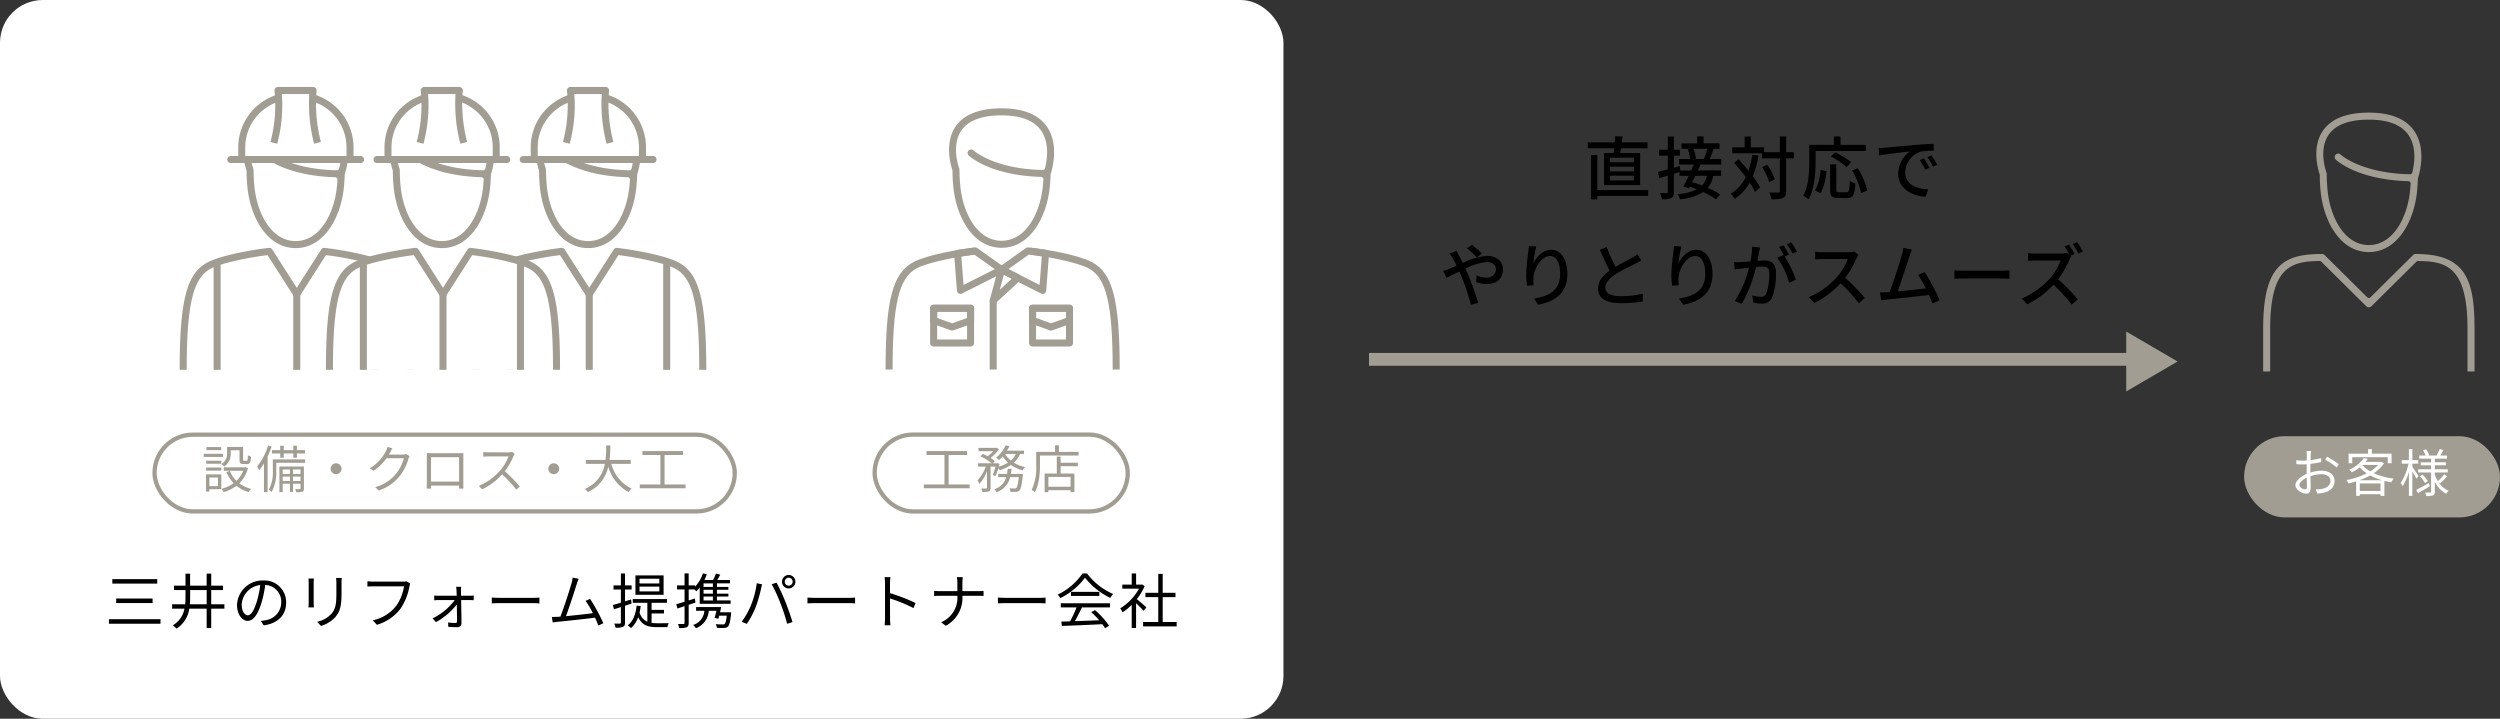 <svg xmlns="http://www.w3.org/2000/svg" width="584.36" height="168"><rect width="100%" height="100%" fill="#333333" stroke="none"/><defs><clipPath id="a"><path data-name="長方形 26230" fill="#a29d92" d="M0 0h34.83v22.746H0z"/></clipPath></defs><g data-name="グループ 47103"><g data-name="グループ 46845" transform="translate(-383 -2249.675)"><rect data-name="長方形 26547" width="300" height="168" rx="10" transform="translate(383 2249.675)" fill="#fff"/><path data-name="パス 210911" d="M409.254 2385.05v1.036h10.5v-1.036Zm.9 4.536v1.05h8.512v-1.05Zm-1.694 4.83v1.05h12.054v-1.05Zm18.914-3.5c.056-.574.07-1.162.07-1.75v-1.568h3.864v3.318Zm8.078 0h-3.08v-3.318h2.758v-1.022h-2.758v-2.828H431.3v2.828h-3.864v-2.814h-1.078v2.814h-2.688v1.022h2.688v1.554c0 .6-.014 1.19-.07 1.764h-3.052v1.036h2.884a5.754 5.754 0 0 1-2.74 3.906 4.645 4.645 0 0 1 .882.756 6.618 6.618 0 0 0 2.982-4.662h4.06v4.522h1.064v-4.522h3.08Zm14.43-.406a5.073 5.073 0 0 0-5.362-5.152 5.967 5.967 0 0 0-6.118 5.7c0 2.31 1.246 3.738 2.492 3.738 1.3 0 2.408-1.47 3.262-4.354a27.541 27.541 0 0 0 .844-4.032 3.9 3.9 0 0 1 3.738 4.06 4.228 4.228 0 0 1-3.56 4.156 10.576 10.576 0 0 1-1.2.182l.658 1.036c3.314-.434 5.246-2.394 5.246-5.334Zm-10.388.448a4.883 4.883 0 0 1 4.34-4.536 22.874 22.874 0 0 1-.784 3.78c-.714 2.366-1.456 3.3-2.114 3.3-.63.008-1.442-.78-1.442-2.544Zm23.38-6.174h-1.316a10.044 10.044 0 0 1 .07 1.218v2.208c0 2.646-.168 3.78-1.162 4.942a6.418 6.418 0 0 1-3.346 1.866l.91.966a7.478 7.478 0 0 0 3.332-2.044c1.008-1.2 1.47-2.31 1.47-5.67v-2.268c0-.476.014-.868.042-1.218Zm-6.5.112H455.1c.028.266.056.756.056 1.008v4.662a9.176 9.176 0 0 1-.07 1.078h1.288a11.382 11.382 0 0 1-.056-1.064v-4.676c.004-.336.032-.742.06-1.008Zm22.526 1.204-.854-.546a2.875 2.875 0 0 1-.742.07h-7.024c-.462 0-1.008-.042-1.4-.084v1.232c.364-.014.84-.042 1.4-.042h7.154a10.651 10.651 0 0 1-1.834 4.564 9.342 9.342 0 0 1-5.46 3.374l.952 1.05a10.7 10.7 0 0 0 5.516-3.752 13.677 13.677 0 0 0 2.086-5.166 2.952 2.952 0 0 1 .206-.7Zm11.9.742h-1.19a5.941 5.941 0 0 1 .1.952c.014.266.028.658.042 1.134h-4.212a8.412 8.412 0 0 1-1.04-.056v1.12c.336-.028.686-.056 1.064-.056h3.738a14.4 14.4 0 0 1-5.18 4.284l.784.868a15.7 15.7 0 0 0 4.872-4.13c.028 1.484.042 3.052.042 3.934a.355.355 0 0 1-.378.406 13.267 13.267 0 0 1-1.708-.126l.056 1.022c.56.042 1.47.084 2.03.084a.943.943 0 0 0 1.054-.968c-.014-1.316-.056-3.612-.084-5.376h2.03c.266 0 .672.028.91.042v-1.104a8.9 8.9 0 0 1-.938.056h-2.016c-.014-.476-.028-.868-.028-1.134a7.1 7.1 0 0 1 .052-.952Zm7.154 2.506v1.372c.434-.042 1.176-.07 1.946-.07h7.686c.63 0 1.218.056 1.5.07v-1.372c-.308.028-.812.07-1.512.07H499.9c-.78 0-1.522-.042-1.942-.07Zm20.3-4.382-1.4-.28a8.808 8.808 0 0 1-.266 1.344c-.392 1.372-1.82 5.852-2.6 7.784-.252.014-.49.028-.7.042-.406.014-.882.028-1.3.014l.21 1.3c.406-.056.812-.126 1.162-.154a318.7 318.7 0 0 0 8.722-.966c.322.686.588 1.33.77 1.834l1.176-.532a39.445 39.445 0 0 0-3.108-5.7l-1.05.476a19.883 19.883 0 0 1 1.708 2.87c-1.54.21-4.228.5-6.286.7.7-1.82 2.086-6.118 2.492-7.434.18-.584.334-.948.474-1.298Zm18.862 1.092h-4.634v-1.106h4.634Zm0 1.848h-4.634v-1.12h4.634Zm.994-3.738h-6.58v4.536h6.58Zm-7.6 5.628-1.414.434v-2.758h1.54v-.962h-1.54v-2.79h-.966v2.79h-1.724v.966h1.722v3.066c-.714.224-1.358.42-1.876.546l.248 1.004c.5-.154 1.05-.322 1.624-.518v3.6c0 .21-.07.266-.238.266s-.714 0-1.316-.014a4.255 4.255 0 0 1 .312.964 4 4 0 0 0 1.736-.2c.35-.168.476-.434.476-1.008v-3.92c.518-.182 1.036-.336 1.54-.518Zm4.79 3.276h2.9v-.854h-2.9v-1.638h3.6v-.882h-8v.882h3.416v4.424a3.24 3.24 0 0 1-1.816-2.17 14.793 14.793 0 0 0 .262-1.484l-.952-.112c-.224 2.072-.84 3.64-2.086 4.62a5.934 5.934 0 0 1 .784.63 6.227 6.227 0 0 0 1.666-2.562c.91 1.96 2.38 2.338 4.396 2.338h2.436a3 3 0 0 1 .308-.924c-.476.014-2.366.014-2.7.014a9.752 9.752 0 0 1-1.314-.084Zm14.336-6.2h-2.188v-.84h2.184Zm0 1.568h-2.188v-.9h2.184Zm0 1.582h-2.188v-.912h2.184Zm-4.214-.462c-.476.154-.966.322-1.442.462v-2.564h1.358a5.2 5.2 0 0 1 .406.434 9.939 9.939 0 0 0 .812-.882v3.794h7.224v-.784h-3.196v-.91h2.674v-.672h-2.674v-.9h2.674v-.668h-2.674v-.84h3.052v-.784h-2.968c.224-.392.462-.826.686-1.246l-1.008-.252a14.47 14.47 0 0 1-.658 1.5h-2.03a11.047 11.047 0 0 0 .546-1.33l-.91-.224a7.943 7.943 0 0 1-1.82 3.108v-.292h-1.5v-2.8h-.964v2.8h-1.75v.952h1.75v2.87c-.728.224-1.4.42-1.932.574l.266 1.004c.5-.154 1.064-.35 1.666-.546v3.906c0 .21-.07.252-.238.252s-.714.014-1.316 0a4.159 4.159 0 0 1 .308.952 4.389 4.389 0 0 0 1.736-.182c.35-.168.476-.448.476-1.022v-4.228c.532-.168 1.064-.35 1.582-.518Zm8.478 3.232h-2.6c.1-.406.182-.826.266-1.218h-5.854v.868h1.932a3.726 3.726 0 0 1-2.644 3.318 4.2 4.2 0 0 1 .672.756 4.672 4.672 0 0 0 3-4.074h1.792c-.14.6-.294 1.218-.434 1.694l.9.14c.056-.21.126-.434.182-.686h1.764c-.14 1.2-.294 1.736-.5 1.932a.651.651 0 0 1-.476.112c-.252 0-.938-.014-1.624-.07a1.837 1.837 0 0 1 .294.854 11.781 11.781 0 0 0 1.68.028 1.285 1.285 0 0 0 .9-.308c.336-.336.532-1.12.728-2.94Zm12.53-7.14a.926.926 0 0 1 .924-.938.935.935 0 0 1 .924.938.932.932 0 0 1-.924.924.923.923 0 0 1-.922-.924Zm-.644 0a1.565 1.565 0 0 0 1.57 1.568 1.574 1.574 0 0 0 1.568-1.568 1.587 1.587 0 0 0-1.568-1.582 1.577 1.577 0 0 0-1.568 1.582Zm-7.264 5.544a18.389 18.389 0 0 1-2.156 3.808l1.19.5a20.3 20.3 0 0 0 2.058-3.85 30.7 30.7 0 0 0 1.274-4.382c.056-.294.168-.7.252-1.008l-1.246-.266a21.34 21.34 0 0 1-1.372 5.198Zm6.888-.532a41.953 41.953 0 0 1 1.582 4.816l1.246-.406a55.08 55.08 0 0 0-1.68-4.788 45.26 45.26 0 0 0-2.044-4.424l-1.134.378a35.8 35.8 0 0 1 2.03 4.424Zm6.328-1.316v1.372c.434-.042 1.176-.07 1.946-.07h7.686c.63 0 1.218.056 1.5.07v-1.372c-.308.028-.812.07-1.512.07h-7.674c-.784 0-1.526-.042-1.946-.07Zm18.13 4.83a12.336 12.336 0 0 1-.098 1.652h1.358a16.74 16.74 0 0 1-.084-1.652c0-.406 0-2.52-.014-4.62a36.7 36.7 0 0 1 5.5 2.254l.476-1.19a44.747 44.747 0 0 0-5.976-2.312v-2.28c0-.42.056-1.022.1-1.456h-1.374a8.836 8.836 0 0 1 .112 1.456Zm16.912-8.218v1.89h-4.13c-.49 0-1.008-.042-1.3-.07v1.2c.294-.028.812-.042 1.33-.042h4.1a6.239 6.239 0 0 1-3.794 6.192l1.092.812a7.36 7.36 0 0 0 3.878-7h3.71c.434 0 1.008.014 1.232.042v-1.19c-.224.028-.756.056-1.218.056h-3.724v-1.876a12.972 12.972 0 0 1 .084-1.4h-1.386a7.812 7.812 0 0 1 .126 1.386Zm9.478 3.388v1.372c.434-.042 1.176-.07 1.946-.07h7.686c.63 0 1.218.056 1.5.07v-1.372c-.308.028-.812.07-1.512.07H618.2c-.78 0-1.522-.042-1.942-.07Zm14.7 2.3h3.682a26.422 26.422 0 0 1-1.512 3.262c-.756.028-1.456.042-2.058.056l.14 1.018c2.39-.084 6.02-.238 9.45-.406a8.76 8.76 0 0 1 .644.938l.938-.574a18.645 18.645 0 0 0-3.29-3.654l-.882.476a21.515 21.515 0 0 1 1.848 1.89c-1.96.084-3.934.154-5.67.21.56-.98 1.162-2.184 1.652-3.22h6.566v-.966h-11.508Zm2.38-3.626v.952h6.622v-.952Zm2.688-4.3a14.708 14.708 0 0 1-5.8 4.942 3.271 3.271 0 0 1 .6.826 16.014 16.014 0 0 0 5.782-4.774 17.162 17.162 0 0 0 5.908 4.718 5.577 5.577 0 0 1 .672-.924 15.083 15.083 0 0 1-6.1-4.788Zm14.938 7.9c-.35-.308-1.582-1.386-2.24-1.9a12.58 12.58 0 0 0 1.82-3.052l-.588-.392-.182.042h-1.218v-2.6h-1.022v2.6h-2.2v.952h3.892a12.144 12.144 0 0 1-4.382 4.592 4.71 4.71 0 0 1 .546.938 13.22 13.22 0 0 0 2.142-1.75v5.422h1.022v-5.8c.63.588 1.4 1.372 1.764 1.778Zm3.808 3.438v-5.81h2.982v-1.008h-2.982v-4.438h-1.036v4.438h-3v1.008h3v5.81h-3.542v1.022h7.84v-1.022Z"/><g data-name="グループ 46342"><g data-name="グループ 46265"><g data-name="グループ 45726" fill="#a29d92"><path data-name="パス 209541" d="M617.11 2307.593c-6.8 0-10.61-7.388-11.278-14.254a38.571 38.571 0 0 1-.192-3.758.538.538 0 0 0-.031-.176c-.344-1.014-1.926-6.268.769-10.179 1.932-2.8 5.546-4.226 10.739-4.226 5.031 0 8.582 1.421 10.554 4.224 2.949 4.186 1.287 9.976.925 11.095a.557.557 0 0 0-.026.153 39.605 39.605 0 0 1-.184 2.868c-.665 6.866-4.48 14.254-11.278 14.254m.012-30.952c-4.623 0-7.779 1.183-9.387 3.516-2.512 3.645-.529 8.835-.507 8.887 0 .014.011.132.013.147a1.012 1.012 0 0 0 .031.132c0 1.175.059 2.432.2 3.857.6 6.151 3.872 12.771 9.645 12.771s9.048-6.621 9.645-12.771c.055-.549.1-1.073.126-1.576a.548.548 0 0 0-.531-.58c-11.96-.343-16.772-4.844-16.97-5.036a.821.821 0 0 1 1.135-1.182c.05.046 4.73 4.351 16.2 4.6h.012a.544.544 0 0 0 .531-.415c.517-2.072 1.08-5.975-.941-8.834-1.648-2.332-4.746-3.516-9.2-3.516"/><path data-name="パス 209542" d="M607.497 2318.381a.831.831 0 0 1-.4-.106.822.822 0 0 1-.415-.652l-.668-8.657a.822.822 0 0 1 .7-.877l4.121-.577a.808.808 0 0 1 .59.143l6.161 4.381a.821.821 0 0 1-.105 1.4l-9.615 4.854a.822.822 0 0 1-.37.089m.21-8.773.515 6.667 7.306-3.688-4.786-3.4Z"/><path data-name="パス 209543" d="M609.868 2330.668h-8.636a.821.821 0 0 1-.821-.821v-8.122a.821.821 0 0 1 .821-.821h8.636a.82.82 0 0 1 .821.821v8.122a.82.82 0 0 1-.821.821m-7.814-1.638h6.995v-6.484h-6.995Z"/><path data-name="パス 209544" d="M605.551 2326.946a.835.835 0 0 1-.278-.048l-4.318-1.552a.82.82 0 0 1-.543-.773v-2.848a.821.821 0 0 1 .821-.821h8.637a.821.821 0 0 1 .821.821v2.848a.821.821 0 0 1-.543.773l-4.319 1.552a.835.835 0 0 1-.278.048m-3.5-2.95 3.5 1.256 3.5-1.256v-1.45h-6.995Z"/><path data-name="パス 209545" d="M644.724 2336.05h-1.642c0-15.251-1.469-21.438-5.611-23.648-2.661-1.417-9.715-2.781-13.785-3.22l.175-1.633c3.271.354 11.091 1.649 14.382 3.4 4.846 2.583 6.482 8.916 6.482 25.1"/><path data-name="パス 209546" d="M591.639 2336.05h-1.642c0-16.18 1.635-22.513 6.482-25.1 3.291-1.756 11.11-3.051 14.382-3.4l.178 1.627c-4.07.439-11.124 1.8-13.785 3.22-4.143 2.209-5.611 8.4-5.611 23.648"/><path data-name="パス 209547" d="M626.727 2318.38a.814.814 0 0 1-.37-.088l-9.615-4.854a.821.821 0 0 1-.106-1.4l6.161-4.381a.815.815 0 0 1 .59-.143l4.121.577a.82.82 0 0 1 .7.876l-.665 8.659a.82.82 0 0 1-.819.757m-8.03-5.794 7.306 3.688.513-6.667-3.034-.425Z"/><path data-name="パス 209548" d="M632.988 2330.668h-8.634a.821.821 0 0 1-.821-.821v-8.122a.821.821 0 0 1 .821-.821h8.635a.82.82 0 0 1 .821.821v8.122a.82.82 0 0 1-.821.821m-7.814-1.638h6.994v-6.484h-6.994Z"/><path data-name="パス 209549" d="M628.672 2326.946a.835.835 0 0 1-.278-.048l-4.318-1.552a.82.82 0 0 1-.543-.773v-2.848a.821.821 0 0 1 .821-.821h8.636a.821.821 0 0 1 .821.821v2.848a.821.821 0 0 1-.543.773l-4.318 1.551a.809.809 0 0 1-.278.049m-3.5-2.95 3.5 1.256 3.5-1.256v-1.45h-6.994Z"/><path data-name="パス 209550" d="M615.152 2320.773a.821.821 0 0 1-.792-1.035l1.96-7.246a.819.819 0 0 1 1.161-.519l3.8 1.92a.82.82 0 0 1 .187 1.335l-5.76 5.324a.815.815 0 0 1-.556.219m2.489-6.88-.952 3.52 2.8-2.587Z"/><path data-name="長方形 26228" d="M614.331 2319.952h1.642v16.099h-1.642z"/></g><g data-name="グループ 45694"><g data-name="長方形 26225" transform="translate(586.94 2350.756)" fill="none" stroke="#a29d92"><rect width="60.168" height="18.968" rx="9.484" stroke="none"/><rect x=".5" y=".5" width="59.168" height="17.968" rx="8.984"/></g><path data-name="パス 210910" d="M604.736 2362.912v-6.888h4.308v-.912h-9.48v.912h4.2v6.888h-4.824v.888h10.7v-.888Zm15.72-7.14a4.505 4.505 0 0 1-1.164 1.548 5.325 5.325 0 0 1-1.356-1.548Zm-4.8 5.208a10.39 10.39 0 0 0 .708-1.872 3.356 3.356 0 0 1 .324.468 9.379 9.379 0 0 0 2.612-1.224 8.614 8.614 0 0 0 2.728 1.272 3.956 3.956 0 0 1 .564-.768 7.958 7.958 0 0 1-2.6-1.044 5.572 5.572 0 0 0 1.44-2.04h.924v-.756h-3.988a9.523 9.523 0 0 0 .552-1.032l-.852-.228a7.374 7.374 0 0 1-2.28 2.928 5.662 5.662 0 0 1 .732.516 9.574 9.574 0 0 0 .864-.852 6.843 6.843 0 0 0 1.236 1.464 7.951 7.951 0 0 1-2.148.924c.06-.216.12-.432.18-.636l-.54-.192-.132.048h-.888l.456-.516a6.893 6.893 0 0 0-1.008-.72 8.984 8.984 0 0 0 1.96-2.04l-.576-.36-.156.036h-4.036v.78h3.4a8.441 8.441 0 0 1-1.26 1.188c-.384-.2-.792-.4-1.164-.552l-.552.576a12.247 12.247 0 0 1 2.66 1.608H611.6v.78h1.812a9.042 9.042 0 0 1-1.932 3.216 4.72 4.72 0 0 1 .468.828 9.611 9.611 0 0 0 1.752-2.952v3.852c0 .132-.048.168-.192.18s-.624 0-1.14-.012a3.277 3.277 0 0 1 .276.816 4.709 4.709 0 0 0 1.5-.132c.3-.156.4-.4.4-.852v-4.944h1.152a12.507 12.507 0 0 1-.648 1.932Zm3.624-.528c.072-.384.132-.78.168-1.188h-.9c-.036.408-.084.8-.156 1.188h-2.064v.748h1.872a4.114 4.114 0 0 1-2.784 2.828 2.9 2.9 0 0 1 .528.684 4.868 4.868 0 0 0 3.18-3.512h2.016c-.18 1.64-.36 2.312-.588 2.54a.508.508 0 0 1-.408.12c-.192 0-.672-.012-1.188-.06a2.333 2.333 0 0 1 .244.828 12.682 12.682 0 0 0 1.328.012 1.082 1.082 0 0 0 .744-.312c.348-.348.576-1.26.792-3.492.012-.144.024-.384.024-.384Zm13.956 3h-5.184v-2.3h5.184Zm-2.316-7.044h-.9v3.948h-2.844v4.368h.876v-.468h5.184v.444h.9v-4.344h-3.216v-1.716h4.02v-.8h-4.02Zm-.4-1.1v-1.536h-.912v1.528h-4.4v3.1a12.408 12.408 0 0 1-1.068 5.82 3.322 3.322 0 0 1 .756.5c1.02-1.808 1.188-4.496 1.188-6.32v-2.244h9.024v-.856Z" fill="#a29d92"/></g></g><g data-name="グループ 46266"><g data-name="グループ 45746"><g data-name="グループ 45725"><g data-name="グループ 45724"><g data-name="グループ 45723" transform="translate(434.947 2286.958)" clip-path="url(#a)"><path data-name="パス 209553" d="M17.163 20.706c-6.8 0-10.611-7.388-11.279-14.254a38.887 38.887 0 0 1-.192-3.758.537.537 0 0 0-.03-.176c-.344-1.014-1.925-6.267.769-10.179 1.933-2.8 5.546-4.226 10.738-4.226 5.032 0 8.584 1.421 10.556 4.224 2.951 4.191 1.286 9.977.923 11.094a.616.616 0 0 0-.026.154 39.94 39.94 0 0 1-.182 2.868c-.668 6.866-4.482 14.254-11.279 14.254m.008-30.951c-4.621 0-7.777 1.183-9.386 3.516-2.444 3.545-.591 8.661-.511 8.877 0 .012.013.137.015.15l.031.135c0 1.19.062 2.446.2 3.861.6 6.151 3.872 12.771 9.645 12.771s9.047-6.62 9.646-12.771c.053-.551.094-1.072.125-1.575a.542.542 0 0 0-.142-.4.548.548 0 0 0-.387-.178C14.468 3.801 9.632-.703 9.433-.895a.821.821 0 0 1 1.14-1.181c.049.046 4.728 4.351 16.2 4.6h.012a.546.546 0 0 0 .531-.415c.516-2.072 1.079-5.974-.942-8.834-1.647-2.332-4.745-3.516-9.206-3.516" fill="#a29d92"/></g></g><path data-name="長方形 26231" fill="#a29d92" d="M432.93 2310.962h1.642v25.159h-1.642z"/><path data-name="パス 209554" d="M479.725 2336.12h-1.642c0-15.251-1.469-21.438-5.611-23.648-2.553-1.36-9.155-2.672-13.282-3.163l-6.136 9.6a.853.853 0 0 1-1.383 0l-6.136-9.6c-4.126.491-10.728 1.8-13.282 3.163-4.143 2.21-5.611 8.4-5.611 23.648H425c0-16.18 1.635-22.513 6.482-25.1 3.291-1.756 11.11-3.051 14.382-3.4a.816.816 0 0 1 .778.374l5.721 8.952 5.721-8.952a.817.817 0 0 1 .778-.374c3.271.354 11.091 1.649 14.382 3.4 4.846 2.583 6.482 8.916 6.482 25.1" fill="#a29d92"/><path data-name="長方形 26232" fill="#a29d92" d="M469.651 2310.962h1.642v25.159h-1.642z"/><path data-name="長方形 26233" fill="#a29d92" d="M451.542 2318.471h1.642v17.65h-1.642z"/><path data-name="パス 209555" d="M440.331 2286.955h-1.642v-3a12.9 12.9 0 0 1 9.148-12.156l.5 1.563a11.262 11.262 0 0 0-8.013 10.6Z" fill="#a29d92"/><path data-name="パス 209556" d="M465.63 2286.956h-1.642v-3a11.254 11.254 0 0 0-8-10.6l.5-1.563a12.892 12.892 0 0 1 9.142 12.163Z" fill="#a29d92"/><path data-name="パス 209557" d="M467.276 2287.779h-30.33a.821.821 0 1 1 0-1.642h30.33a.821.821 0 0 1 0 1.642" fill="#a29d92"/><path data-name="パス 209558" d="M456.419 2283.277a37.1 37.1 0 0 1-1.127-11.636h-6.414a34.816 34.816 0 0 1-1.077 11.636l-1.588-.416a32.985 32.985 0 0 0 .949-11.961.819.819 0 0 1 .816-.9h8.2a.82.82 0 0 1 .818.894 35.341 35.341 0 0 0 1.012 11.966Z" fill="#a29d92"/></g><g data-name="グループ 45729"><g data-name="グループ 45724"><g data-name="グループ 45723" transform="translate(503.312 2286.958)" clip-path="url(#a)"><path data-name="パス 209553" d="M17.163 20.706c-6.8 0-10.611-7.388-11.279-14.254a38.887 38.887 0 0 1-.192-3.758.537.537 0 0 0-.03-.176c-.344-1.014-1.925-6.267.769-10.179 1.933-2.8 5.546-4.226 10.738-4.226 5.032 0 8.584 1.421 10.556 4.224 2.951 4.191 1.286 9.977.923 11.094a.616.616 0 0 0-.026.154 39.94 39.94 0 0 1-.182 2.868c-.668 6.866-4.482 14.254-11.279 14.254m.008-30.951c-4.621 0-7.777 1.183-9.386 3.516-2.444 3.545-.591 8.661-.511 8.877 0 .012.013.137.015.15l.031.135c0 1.19.062 2.446.2 3.861.6 6.151 3.872 12.771 9.645 12.771s9.047-6.62 9.646-12.771c.053-.551.094-1.072.125-1.575a.542.542 0 0 0-.142-.4.548.548 0 0 0-.387-.178C14.468 3.801 9.632-.703 9.433-.895a.821.821 0 0 1 1.14-1.181c.049.046 4.728 4.351 16.2 4.6h.012a.546.546 0 0 0 .531-.415c.516-2.072 1.079-5.974-.942-8.834-1.647-2.332-4.745-3.516-9.206-3.516" fill="#a29d92"/></g></g><path data-name="長方形 26231" fill="#a29d92" d="M501.295 2310.962h1.642v25.159h-1.642z"/><path data-name="パス 209554" d="M548.09 2336.12h-1.642c0-15.251-1.469-21.438-5.611-23.648-2.553-1.36-9.155-2.672-13.282-3.163l-6.136 9.6a.853.853 0 0 1-1.383 0l-6.136-9.6c-4.126.491-10.728 1.8-13.282 3.163-4.143 2.21-5.611 8.4-5.611 23.648h-1.642c0-16.18 1.635-22.513 6.482-25.1 3.291-1.756 11.11-3.051 14.382-3.4a.816.816 0 0 1 .778.374l5.721 8.952 5.721-8.952a.817.817 0 0 1 .778-.374c3.271.354 11.091 1.649 14.382 3.4 4.846 2.583 6.482 8.916 6.482 25.1" fill="#a29d92"/><path data-name="長方形 26232" fill="#a29d92" d="M538.016 2310.962h1.642v25.159h-1.642z"/><path data-name="長方形 26233" fill="#a29d92" d="M519.907 2318.471h1.642v17.65h-1.642z"/><path data-name="パス 209555" d="M508.696 2286.955h-1.642v-3a12.9 12.9 0 0 1 9.148-12.156l.5 1.563a11.262 11.262 0 0 0-8.013 10.6Z" fill="#a29d92"/><path data-name="パス 209556" d="M533.995 2286.956h-1.642v-3a11.254 11.254 0 0 0-8-10.6l.5-1.563a12.892 12.892 0 0 1 9.142 12.163Z" fill="#a29d92"/><path data-name="パス 209557" d="M535.641 2287.779h-30.33a.821.821 0 1 1 0-1.642h30.33a.821.821 0 0 1 0 1.642" fill="#a29d92"/><path data-name="パス 209558" d="M524.784 2283.277a37.1 37.1 0 0 1-1.127-11.636h-6.414a34.816 34.816 0 0 1-1.077 11.636l-1.588-.416a32.985 32.985 0 0 0 .949-11.961.819.819 0 0 1 .816-.9h8.2a.82.82 0 0 1 .818.894 35.341 35.341 0 0 0 1.012 11.966Z" fill="#a29d92"/></g><g data-name="グループ 45731"><path data-name="パス 209563" d="M460.147 2336.122h53.174s.222-17.873-3.321-21.587-6.2-3.97-11.362-5.171-5.5-.677-5.5-.677l-6.243 10.078-6.967-10.078s-10.84 1.05-13.766 3.253-4.376 5.409-4.921 10.62-1.094 13.562-1.094 13.562Z" fill="#fff"/><g data-name="グループ 45730"><g data-name="グループ 45724"><g data-name="グループ 45723" transform="translate(469.129 2286.958)" clip-path="url(#a)"><path data-name="パス 209553" d="M17.163 20.706c-6.8 0-10.611-7.388-11.279-14.254a38.887 38.887 0 0 1-.192-3.758.537.537 0 0 0-.03-.176c-.344-1.014-1.925-6.267.769-10.179 1.933-2.8 5.546-4.226 10.738-4.226 5.032 0 8.584 1.421 10.556 4.224 2.951 4.191 1.286 9.977.923 11.094a.616.616 0 0 0-.026.154 39.94 39.94 0 0 1-.182 2.868c-.668 6.866-4.482 14.254-11.279 14.254m.008-30.951c-4.621 0-7.777 1.183-9.386 3.516-2.444 3.545-.591 8.661-.511 8.877 0 .012.013.137.015.15l.031.135c0 1.19.062 2.446.2 3.861.6 6.151 3.872 12.771 9.645 12.771s9.047-6.62 9.646-12.771c.053-.551.094-1.072.125-1.575a.542.542 0 0 0-.142-.4.548.548 0 0 0-.387-.178C14.468 3.801 9.632-.703 9.433-.895a.821.821 0 0 1 1.14-1.181c.049.046 4.728 4.351 16.2 4.6h.012a.546.546 0 0 0 .531-.415c.516-2.072 1.079-5.974-.942-8.834-1.647-2.332-4.745-3.516-9.206-3.516" fill="#a29d92"/></g></g><path data-name="長方形 26231" fill="#a29d92" d="M467.112 2310.962h1.642v25.159h-1.642z"/><path data-name="パス 209554" d="M513.907 2336.12h-1.642c0-15.251-1.469-21.438-5.611-23.648-2.553-1.36-9.155-2.672-13.282-3.163l-6.136 9.6a.853.853 0 0 1-1.383 0l-6.136-9.6c-4.126.491-10.728 1.8-13.282 3.163-4.143 2.21-5.611 8.4-5.611 23.648h-1.642c0-16.18 1.635-22.513 6.482-25.1 3.291-1.756 11.11-3.051 14.382-3.4a.816.816 0 0 1 .778.374l5.721 8.952 5.721-8.952a.817.817 0 0 1 .778-.374c3.271.354 11.091 1.649 14.382 3.4 4.846 2.583 6.482 8.916 6.482 25.1" fill="#a29d92"/><path data-name="長方形 26232" fill="#a29d92" d="M503.833 2310.962h1.642v25.159h-1.642z"/><path data-name="長方形 26233" fill="#a29d92" d="M485.724 2318.471h1.642v17.65h-1.642z"/><path data-name="パス 209555" d="M474.513 2286.955h-1.642v-3a12.9 12.9 0 0 1 9.148-12.156l.5 1.563a11.262 11.262 0 0 0-8.013 10.6Z" fill="#a29d92"/><path data-name="パス 209556" d="M499.812 2286.956h-1.642v-3a11.254 11.254 0 0 0-8-10.6l.5-1.563a12.892 12.892 0 0 1 9.142 12.163Z" fill="#a29d92"/><path data-name="パス 209557" d="M501.458 2287.779h-30.33a.821.821 0 1 1 0-1.642h30.33a.821.821 0 0 1 0 1.642" fill="#a29d92"/><path data-name="パス 209558" d="M490.601 2283.277a37.1 37.1 0 0 1-1.127-11.636h-6.414a34.816 34.816 0 0 1-1.077 11.636l-1.588-.416a32.985 32.985 0 0 0 .949-11.961.819.819 0 0 1 .816-.9h8.2a.82.82 0 0 1 .818.894 35.341 35.341 0 0 0 1.012 11.966Z" fill="#a29d92"/></g></g></g><g data-name="グループ 45693"><g data-name="長方形 26225" transform="translate(418.624 2350.78)" fill="none" stroke="#a29d92"><rect width="136.62" height="18.936" rx="9.468" stroke="none"/><rect x=".5" y=".5" width="135.62" height="17.936" rx="8.968"/></g><path data-name="パス 210909" d="M434.7 2354.176h-3.456v.72h3.456Zm.444 1.572h-4.524v.732h4.524Zm-1.2 5.544v2.016h-2v-2.016Zm.78-.732h-3.564v4.02h.78v-.552h2.784Zm-3.54-.888h3.552v-.72h-3.552Zm0-1.6h3.552v-.708h-3.552Zm5.748-3.144h2.052v2.136c0 .852.216 1.08.948 1.08h.828c.636 0 .852-.348.924-1.752a1.981 1.981 0 0 1-.744-.324c-.024 1.152-.072 1.308-.288 1.308h-.6c-.192 0-.228-.048-.228-.312v-2.924h-3.744v1.44a2.768 2.768 0 0 1-1.332 2.556 4.343 4.343 0 0 1 .648.588 3.517 3.517 0 0 0 1.536-3.132Zm3.456 3.948-.156.036H435.3v.816h4.536a6.39 6.39 0 0 1-1.572 2.34 6.716 6.716 0 0 1-1.544-2.312l-.792.24a8.1 8.1 0 0 0 1.68 2.616 8.164 8.164 0 0 1-2.832 1.32 3.109 3.109 0 0 1 .48.78 9.184 9.184 0 0 0 3.012-1.488 8.178 8.178 0 0 0 2.856 1.476 3.822 3.822 0 0 1 .576-.756 7.619 7.619 0 0 1-2.76-1.3 7.787 7.787 0 0 0 2.028-3.54Zm8.112-2.228h.816v-.984h2.244v.984h.84v-.984h1.884v-.78H452.4v-1.02h-.84v1.02h-2.24v-1.02h-.82v1.02h-1.94v.78h1.94Zm-2.844-2.82a14.413 14.413 0 0 1-2.556 4.872 6.451 6.451 0 0 1 .468.9 12.222 12.222 0 0 0 1.132-1.608v6.72h.852v-8.312a20.675 20.675 0 0 0 .936-2.34Zm5.832 8.28v-1.032h1.764v1.032Zm-2.412 0v-1.032h1.692v1.032Zm1.692-2.7v1.044h-1.688v-1.044Zm2.484 0v1.044h-1.764v-1.044Zm.78-.684h-5.724v5.988h.768v-1.968h1.692v1.896h.72v-1.9h1.764v1.1c0 .132-.024.156-.168.168s-.564.012-1.08 0a3.362 3.362 0 0 1 .228.7 3.773 3.773 0 0 0 1.456-.128c.276-.12.348-.336.348-.732Zm.3-1.668h-7.56v2.568a8.685 8.685 0 0 1-.944 4.536 3.215 3.215 0 0 1 .648.552 9.775 9.775 0 0 0 1.1-5.076v-1.788h6.756Zm7.224.912a1.265 1.265 0 0 0-1.268 1.272 1.265 1.265 0 0 0 1.272 1.272 1.265 1.265 0 0 0 1.272-1.272 1.265 1.265 0 0 0-1.272-1.272Zm13.164-3.492-1.116-.36a4.109 4.109 0 0 1-.372.948 9.892 9.892 0 0 1-3.764 4.056l.828.624a12.165 12.165 0 0 0 3.048-2.952h4.056a9.865 9.865 0 0 1-1.92 3.744 9.708 9.708 0 0 1-4.788 3.012l.864.78a10.521 10.521 0 0 0 4.776-3.264 11.639 11.639 0 0 0 2.136-4.128 3.771 3.771 0 0 1 .276-.636l-.8-.492a2.008 2.008 0 0 1-.78.12h-3.252a5.393 5.393 0 0 0 .288-.5 9.074 9.074 0 0 1 .524-.952Zm8.028 1.1c.024.288.024.66.024.936v5.9c0 .42-.024 1.308-.036 1.464h1.032c-.012-.1-.012-.384-.024-.7h6.556c0 .324-.012.612-.012.7h1.032c-.012-.124-.02-1.06-.02-1.444v-5.916c0-.3 0-.636.024-.936-.36.024-.792.024-1.056.024h-6.448c-.276-.004-.6-.012-1.068-.024Zm1 .972h6.564v5.7h-6.564Zm19.572-.78-.612-.468a3.286 3.286 0 0 1-.9.1h-4.632c-.36 0-1.044-.048-1.212-.072v1.092c.132-.012.792-.06 1.212-.06h4.68a10.559 10.559 0 0 1-1.992 3.34 13.722 13.722 0 0 1-4.944 3.56l.768.8a15.213 15.213 0 0 0 4.68-3.5 27.707 27.707 0 0 1 3.3 3.564l.84-.72a33.288 33.288 0 0 0-3.508-3.588 15.187 15.187 0 0 0 2.02-3.516 3.442 3.442 0 0 1 .3-.528Zm9.12 2.2a1.265 1.265 0 0 0-1.272 1.272 1.265 1.265 0 0 0 1.272 1.272 1.265 1.265 0 0 0 1.272-1.272 1.265 1.265 0 0 0-1.272-1.272Zm17.988.132v-.912h-4.956a27.864 27.864 0 0 0 .192-3.408h-.964a25.559 25.559 0 0 1-.18 3.408h-4.568v.912h4.428a7.79 7.79 0 0 1-4.668 5.868 2.574 2.574 0 0 1 .672.732 8.4 8.4 0 0 0 4.788-5.94 9.688 9.688 0 0 0 4.776 5.94 4.59 4.59 0 0 1 .672-.84 8.748 8.748 0 0 1-4.72-5.76Zm7.908 4.812v-6.888h4.308v-.912h-9.48v.912h4.2v6.888h-4.824v.888h10.7v-.888Z" fill="#a29d92"/></g></g></g></g><g data-name="グループ 46344"><g data-name="グループ 45727" fill="#a29d92"><path data-name="パス 209551" d="M553.702 58.918c-6.8 0-10.611-7.388-11.279-14.254a38.288 38.288 0 0 1-.192-3.758.541.541 0 0 0-.03-.176c-.345-1.014-1.926-6.268.768-10.179 1.933-2.8 5.547-4.226 10.739-4.226 5.031 0 8.583 1.421 10.555 4.224 2.947 4.186 1.286 9.976.924 11.095a.6.6 0 0 0-.026.153 40.169 40.169 0 0 1-.183 2.868c-.667 6.866-4.481 14.254-11.278 14.254m.008-30.951c-4.622 0-7.779 1.183-9.387 3.516-2.512 3.645-.528 8.835-.507 8.887 0 .014.011.132.013.147l.03.13c0 1.178.061 2.434.2 3.859.6 6.151 3.872 12.771 9.645 12.771s9.047-6.621 9.645-12.771c.054-.549.1-1.073.125-1.576a.548.548 0 0 0-.53-.58c-11.961-.343-16.772-4.844-16.97-5.036a.821.821 0 0 1 .569-1.412.822.822 0 0 1 .57.23c.049.046 4.73 4.351 16.2 4.6h.012a.546.546 0 0 0 .531-.415c.515-2.071 1.079-5.973-.941-8.834-1.65-2.334-4.744-3.517-9.204-3.517"/><path data-name="パス 209552" d="M576.763 86.828v-9.975c0-14.573-5.011-15.78-11.561-15.844a.545.545 0 0 0-.385.159l-10.536 10.44a1.872 1.872 0 0 0-.268.168.638.638 0 0 1-.218.045 1.334 1.334 0 0 0-.152.028s-.1-.032-.179-.057a1.259 1.259 0 0 0-.142-.028c-.005 0-.074-.089-.08-.092a1.257 1.257 0 0 0-.12-.074l-10.532-10.43a.542.542 0 0 0-.384-.159h-.005c-6.552.063-11.562 1.271-11.562 15.844v9.975H529v-9.975c0-14.783 4.637-17.488 13.769-17.488a.817.817 0 0 1 .578.236l9.971 9.885a.546.546 0 0 0 .769 0l9.971-9.884a.816.816 0 0 1 .578-.238c11.64 0 13.769 5.888 13.769 17.488v9.975Z"/></g><g data-name="グループ 45697" transform="translate(130 -1403.99)"><rect data-name="長方形 26225" width="59.82" height="18.992" rx="9.496" transform="translate(394.54 1505.944)" fill="#a29d92"/><path data-name="パス 210908" d="M410.212 1509.412h-1.068a6.328 6.328 0 0 1 .06.852c0 .216-.012.744-.012 1.368a13.14 13.14 0 0 1-.924.036 11.1 11.1 0 0 1-1.536-.1l.024.912a13.181 13.181 0 0 0 1.536.06c.252 0 .552-.012.888-.036-.012.528-.012 1.092-.012 1.572v.684c-1.38.588-2.628 1.632-2.628 2.628 0 1.068 1.56 1.992 2.5 1.992.648 0 1.056-.36 1.056-1.476 0-.516-.024-1.584-.048-2.6a7.861 7.861 0 0 1 2.616-.468c1.14 0 2.064.552 2.064 1.572 0 1.1-.96 1.668-2.016 1.872a6.137 6.137 0 0 1-1.4.084l.336.972a9.1 9.1 0 0 0 1.48-.168c1.644-.4 2.556-1.32 2.556-2.772s-1.26-2.388-3.012-2.388a9.075 9.075 0 0 0-2.64.444v-.42c0-.48.012-1.056.024-1.62a22.03 22.03 0 0 0 2.52-.42l-.024-.936a16.138 16.138 0 0 1-2.472.48c.012-.54.036-1.008.048-1.3a7.7 7.7 0 0 1 .084-.824Zm3.72 1.332-.432.72a15.222 15.222 0 0 1 2.688 1.8l.492-.764a21.812 21.812 0 0 0-2.748-1.756Zm-6.456 6.6c0-.54.732-1.236 1.716-1.692.012.876.036 1.692.036 2.124 0 .4-.168.588-.444.588-.468 0-1.308-.464-1.308-1.02Zm12.348-6.48h8.3v1.416h.888v-2.244h-4.592v-1.068h-.9v1.068h-4.548v2.244h.852Zm1.676 5.388a16.443 16.443 0 0 0 2.524-1.128 13.434 13.434 0 0 0 2.82 1.128Zm.084 2.484V1517h4.852v1.74Zm.66-6.072h3.616a7.915 7.915 0 0 1-1.824 1.5 6.808 6.808 0 0 1-1.824-1.452Zm4.38-.744-.156.036h-3.54a7.517 7.517 0 0 0 .552-.708l-.96-.18a7.928 7.928 0 0 1-3.408 2.7 2.742 2.742 0 0 1 .6.636 10.17 10.17 0 0 0 1.876-1.176 7.978 7.978 0 0 0 1.62 1.4 17.206 17.206 0 0 1-4.74 1.572 2.974 2.974 0 0 1 .444.78 21.58 21.58 0 0 0 1.824-.48v3.4h.852v-.4h4.848v.388h.9v-3.5q.792.2 1.62.324a3.623 3.623 0 0 1 .564-.852 16.07 16.07 0 0 1-4.656-1.26 8.335 8.335 0 0 0 2.364-2.3Zm8.688 3.336c-.2-.324-1.1-1.68-1.44-2.124v-.756h1.368v-.828h-1.364v-2.592h-.816v2.592h-1.68v.828h1.584a13.025 13.025 0 0 1-1.824 4.5 4.978 4.978 0 0 1 .456.768 12.53 12.53 0 0 0 1.464-3.344v5.6h.816v-5.712c.36.6.78 1.344.948 1.728Zm2.428 1.656c-1.092.6-2.22 1.212-2.976 1.6l.42.744c.816-.456 1.836-1.048 2.796-1.612Zm-2.112-1.612a8.7 8.7 0 0 1 1.2 1.608l.648-.456a8.4 8.4 0 0 0-1.236-1.544Zm4.74 1.668a16.1 16.1 0 0 0 1.632-1.628l-.684-.48a12.335 12.335 0 0 1-1.476 1.608 7.408 7.408 0 0 1-.72-1.56v-.48h3.024v-.756h-3.024v-.924h2.592v-.7h-2.592v-.848h2.856v-.732h-1.584c.228-.36.492-.828.744-1.272l-.876-.252a10.444 10.444 0 0 1-.7 1.488l.108.036h-2.084l.216-.084a6.374 6.374 0 0 0-.72-1.384l-.7.228a8.954 8.954 0 0 1 .6 1.236h-1.5v.736h2.772v.852h-2.42v.7h2.424v.924h-3.024v.756h3.024v4.484c0 .156-.036.2-.192.2s-.672.012-1.2 0a2.916 2.916 0 0 1 .252.816 4.487 4.487 0 0 0 1.6-.156c.312-.144.408-.384.408-.864v-2.312a6.306 6.306 0 0 0 2.66 2.808 3.794 3.794 0 0 1 .576-.72 5.269 5.269 0 0 1-2.376-2Z" fill="#fff"/></g></g><g data-name="グループ 46940"><g data-name="グループ 46343"><path d="M320 83.994h179.242" fill="none" stroke="#a29d92" stroke-width="3"/><path data-name="多角形 14" d="m508.992 84.494-12 7v-14Z" fill="#a29d92"/></g><path data-name="パス 210907" d="M381.9 37.933h-5.568v-1.072h5.568Zm0 2.128h-5.568v-1.1h5.568Zm0 2.112h-5.568v-1.1h5.568Zm-6.976-6.4v7.488h8.448v-7.488h-4.688c.064-.336.144-.72.208-1.12h6.208v-1.376h-6c.064-.448.128-.912.176-1.36l-1.728-.08c-.016.432-.032.928-.08 1.44h-6.348v1.376h6.208c-.048.4-.1.768-.16 1.12Zm10.324 8.652H373.36v-8.188h-1.46v10.368h1.456v-.8h11.888Zm13.824-9.648a21.886 21.886 0 0 1-.784 2.384h-2.128l.272-.064a9.332 9.332 0 0 0-.592-2.32Zm-.08 6.32a5.137 5.137 0 0 1-1.168 2.256c-.784-.3-1.568-.592-2.3-.8.24-.464.5-.96.736-1.456Zm3.344-2.64v-1.3h-2.688c.288-.656.592-1.552.9-2.384h1.376v-1.264h-3.728v-1.624H396.7v1.632h-3.66v1.264h2l-.528.112a11.393 11.393 0 0 1 .544 2.272h-2.592v1.3h3.44c-.176.432-.384.9-.592 1.376h-2.544l-.128-1.024-1.376.384v-2.82h1.392v-1.376h-1.392v-3.088h-1.424v3.088h-2.032v1.376h2.032v3.2c-.88.24-1.68.448-2.32.592l.32 1.456 2-.576v3.792c0 .224-.08.3-.288.3s-.864 0-1.536-.016a5.869 5.869 0 0 1 .432 1.44 5.133 5.133 0 0 0 2.208-.284c.448-.24.608-.656.608-1.44v-4.22c.432-.128.864-.272 1.3-.4v.88h2.176c-.448.928-.9 1.808-1.264 2.48l1.28.432.208-.384c.544.192 1.12.4 1.68.624a11.868 11.868 0 0 1-4.532 1.116 4.07 4.07 0 0 1 .576 1.216 12.3 12.3 0 0 0 5.412-1.696 18.991 18.991 0 0 1 3.008 1.7l.96-1.12a17.012 17.012 0 0 0-2.9-1.552 6.576 6.576 0 0 0 1.312-2.82h1.82v-1.264h-5.44c.224-.48.448-.944.64-1.376Zm7.248-2.288a21.419 21.419 0 0 1-.884 3.716 47.73 47.73 0 0 0-2.332-2.66l-1.04.848a41.581 41.581 0 0 1 2.736 3.332 9.311 9.311 0 0 1-3.552 3.9 8.247 8.247 0 0 1 1.008 1.156 10.822 10.822 0 0 0 3.456-3.76 16.162 16.162 0 0 1 1.248 2.16l1.2-1.008a19.558 19.558 0 0 0-1.712-2.672 21.692 21.692 0 0 0 1.328-4.816Zm9.728-.592H417.5v-3.68h-1.468v3.68h-3.696v-1.132h-3.088v-2.528h-1.44v2.528H404.9v1.38h6.94v1.2h4.192v7.628c0 .272-.112.352-.384.352-.272.02-1.136.02-2.096-.016a6.877 6.877 0 0 1 .48 1.584 7.556 7.556 0 0 0 2.752-.3c.516-.276.716-.708.716-1.62v-7.628h1.812Zm-4.48 6.372a12.031 12.031 0 0 0-1.744-3.44l-1.216.576a13.321 13.321 0 0 1 1.68 3.5Zm9.552-6.656h11.76v-1.44h-5.936v-1.952h-1.552v1.952H422.9v4.064c0 2.288-.116 5.536-1.412 7.808a7.584 7.584 0 0 1 1.264.848c1.392-2.448 1.632-6.16 1.632-8.656Zm8.336 2.64a19.913 19.913 0 0 0-3.76-2.336l-1.008.976a19.729 19.729 0 0 1 3.7 2.464Zm-7.136 7.2a13.853 13.853 0 0 0 1.328-5.12l-1.36-.3a12.089 12.089 0 0 1-1.3 4.832Zm4.3-.192c-.544 0-.656-.1-.656-.656v-5.872h-1.452v5.872c0 1.52.384 2 1.888 2h2.08c1.408 0 1.792-.736 1.936-3.392a4.681 4.681 0 0 1-1.312-.608c-.08 2.256-.16 2.656-.736 2.656Zm3.024-5.088a17.64 17.64 0 0 1 2.112 5.28l1.46-.608a17.1 17.1 0 0 0-2.256-5.2Zm6.212-5.248.16 1.744c1.792-.384 5.52-.768 7.136-.928a6.418 6.418 0 0 0-2.716 5.204c0 3.52 3.28 5.2 6.416 5.36l.576-1.712c-2.64-.112-5.36-1.088-5.36-4a5.305 5.305 0 0 1 3.536-4.816 15.419 15.419 0 0 1 3.12-.224v-1.616c-1.1.032-2.7.128-4.416.272-2.944.256-5.792.528-6.96.64-.324.028-.884.06-1.492.076Zm10.56 2.4-.96.416a15.13 15.13 0 0 1 1.28 2.24l.992-.448a22.337 22.337 0 0 0-1.312-2.208Zm1.776-.688-.96.432a15.016 15.016 0 0 1 1.344 2.208l.976-.464a23.111 23.111 0 0 0-1.36-2.176ZM345.232 60.165l1.168-.9c-.576-.592-1.776-1.616-2.32-2.048l-1.168.832a24.03 24.03 0 0 1 2.32 2.116Zm-4.768-1.54-1.632.656a14.342 14.342 0 0 1 .848 1.248c.256.448.528.992.816 1.584-.608.272-1.168.512-1.7.72a10.673 10.673 0 0 1-1.44.48l.768 1.616c.7-.32 1.776-.88 2.976-1.472l.528 1.2a46.542 46.542 0 0 1 2.16 6.592l1.744-.448c-.544-1.792-1.648-4.944-2.464-6.832-.176-.384-.352-.784-.544-1.184a14.118 14.118 0 0 1 4.992-1.536c1.408 0 2.144.768 2.144 1.664 0 1.152-.784 1.984-2.3 1.984a5.5 5.5 0 0 1-2.24-.544l-.048 1.6a7.493 7.493 0 0 0 2.432.448c2.464 0 3.808-1.408 3.808-3.424 0-1.792-1.424-3.168-3.744-3.168a15.674 15.674 0 0 0-5.648 1.664c-.3-.608-.592-1.184-.864-1.7-.156-.28-.464-.872-.592-1.148Zm18.624-1.024-1.744-.08a13.9 13.9 0 0 1-.128 1.52 42.218 42.218 0 0 0-.464 5.152 20.111 20.111 0 0 0 .176 2.592l1.568-.112a7.41 7.41 0 0 1-.064-1.84c.144-2.112 1.92-4.992 3.872-4.992 1.52 0 2.368 1.632 2.368 4.128 0 3.968-2.624 5.264-6.128 5.808l.96 1.456c4.08-.752 6.864-2.8 6.864-7.264 0-3.44-1.616-5.584-3.792-5.584-1.936 0-3.472 1.712-4.176 3.168a30.966 30.966 0 0 1 .688-3.948Zm16.464.144-1.584.656c.752 1.712 1.552 3.52 2.288 4.864-1.632 1.152-2.72 2.464-2.72 4.16 0 2.56 2.272 3.44 5.36 3.44a30.546 30.546 0 0 0 5.088-.384l.016-1.82a23.837 23.837 0 0 1-5.168.576c-2.384 0-3.584-.736-3.584-1.984 0-1.168.9-2.176 2.3-3.1 1.52-.992 3.648-1.984 4.7-2.528.512-.256.96-.5 1.376-.752l-.88-1.456a8.872 8.872 0 0 1-1.28.848c-.832.464-2.416 1.248-3.824 2.1a37.383 37.383 0 0 1-2.088-4.616Zm17.456-.144-1.744-.08a13.9 13.9 0 0 1-.128 1.52 42.218 42.218 0 0 0-.464 5.152 20.111 20.111 0 0 0 .176 2.592l1.568-.112a7.41 7.41 0 0 1-.064-1.84c.144-2.112 1.92-4.992 3.872-4.992 1.52 0 2.368 1.632 2.368 4.128 0 3.968-2.624 5.264-6.128 5.808l.96 1.456c4.08-.752 6.864-2.8 6.864-7.264 0-3.44-1.616-5.584-3.792-5.584-1.936 0-3.472 1.712-4.176 3.168a30.966 30.966 0 0 1 .688-3.948Zm18.4.256-1.872-.192a17.963 17.963 0 0 1-.384 3.44c-.9.08-1.76.144-2.272.16-.544.016-1.024.032-1.552 0l.16 1.728c.432-.08 1.184-.176 1.584-.224.368-.048 1.024-.128 1.744-.208a24.954 24.954 0 0 1-3.316 7.796l1.648.656a33.408 33.408 0 0 0 3.316-8.608c.592-.064 1.12-.1 1.456-.1 1.008 0 1.632.24 1.632 1.616a13.188 13.188 0 0 1-.7 4.7 1.285 1.285 0 0 1-1.312.752 8.45 8.45 0 0 1-1.968-.32l.268 1.672a8.849 8.849 0 0 0 1.9.24 2.391 2.391 0 0 0 2.464-1.408 15.492 15.492 0 0 0 .912-5.808c0-2.24-1.184-2.864-2.72-2.864-.368 0-.96.032-1.616.1.144-.752.288-1.52.384-2.016.084-.356.164-.772.244-1.108Zm7.292-1.212-1.04.432a16.154 16.154 0 0 1 1.332 2.208l1.04-.464a24.828 24.828 0 0 0-1.332-2.176Zm-1.824.672-1.04.432a14.5 14.5 0 0 1 1.136 1.952c-.016-.032-.048-.064-.064-.1l-1.488.656a18.465 18.465 0 0 1 2.784 5.856l1.584-.752a27.989 27.989 0 0 0-2.64-5.408l1.028-.428a23.438 23.438 0 0 0-1.296-2.208Zm17.52 2.24-1.04-.768a4.853 4.853 0 0 1-1.392.16h-5.932a17.119 17.119 0 0 1-1.744-.112v1.808c.256-.016 1.12-.1 1.744-.1h5.868a13.164 13.164 0 0 1-2.544 4.224 17.978 17.978 0 0 1-6.576 4.688l1.3 1.36a21 21 0 0 0 6.16-4.608 35.907 35.907 0 0 1 4.24 4.672l1.408-1.248a42.528 42.528 0 0 0-4.576-4.688 21.9 21.9 0 0 0 2.624-4.56 5.523 5.523 0 0 1 .464-.828Zm12.5-1.216-2-.416a10.1 10.1 0 0 1-.352 1.664c-.448 1.616-1.968 6.4-2.864 8.688-.24.016-.464.016-.656.032-.48.032-1.1.032-1.6.032l.288 1.856c.48-.064 1.008-.144 1.408-.192 2.08-.192 7.2-.752 9.744-1.056.336.736.624 1.44.832 2l1.7-.768a46.893 46.893 0 0 0-3.52-6.576l-1.552.672a21.539 21.539 0 0 1 1.824 3.12c-1.712.224-4.416.528-6.592.72.8-2.112 2.256-6.64 2.736-8.16.236-.704.428-1.184.608-1.616Zm9.936 4.848v1.984c.544-.048 1.5-.08 2.384-.08h8.7c.7 0 1.44.064 1.792.08v-1.984c-.4.032-1.024.1-1.792.1h-8.7a40.763 40.763 0 0 1-2.384-.1Zm26.8-6.016-1.04.432a18.383 18.383 0 0 1 1.152 1.984l-.624-.48a4.853 4.853 0 0 1-1.392.16h-5.936c-.5 0-1.424-.048-1.744-.1v1.808c.256-.016 1.12-.1 1.744-.1h5.872a13.164 13.164 0 0 1-2.544 4.224 17.946 17.946 0 0 1-6.576 4.672l1.3 1.36A20.952 20.952 0 0 0 480 66.549a36.9 36.9 0 0 1 4.24 4.656l1.408-1.232a42.528 42.528 0 0 0-4.576-4.688 22.314 22.314 0 0 0 2.628-4.56 4.826 4.826 0 0 1 .464-.832l-.164-.128.912-.4a22.218 22.218 0 0 0-1.28-2.192Zm1.9-.56-1.024.432a17.745 17.745 0 0 1 1.3 2.208l1.04-.464a21.239 21.239 0 0 0-1.312-2.176Z"/></g></g></svg>